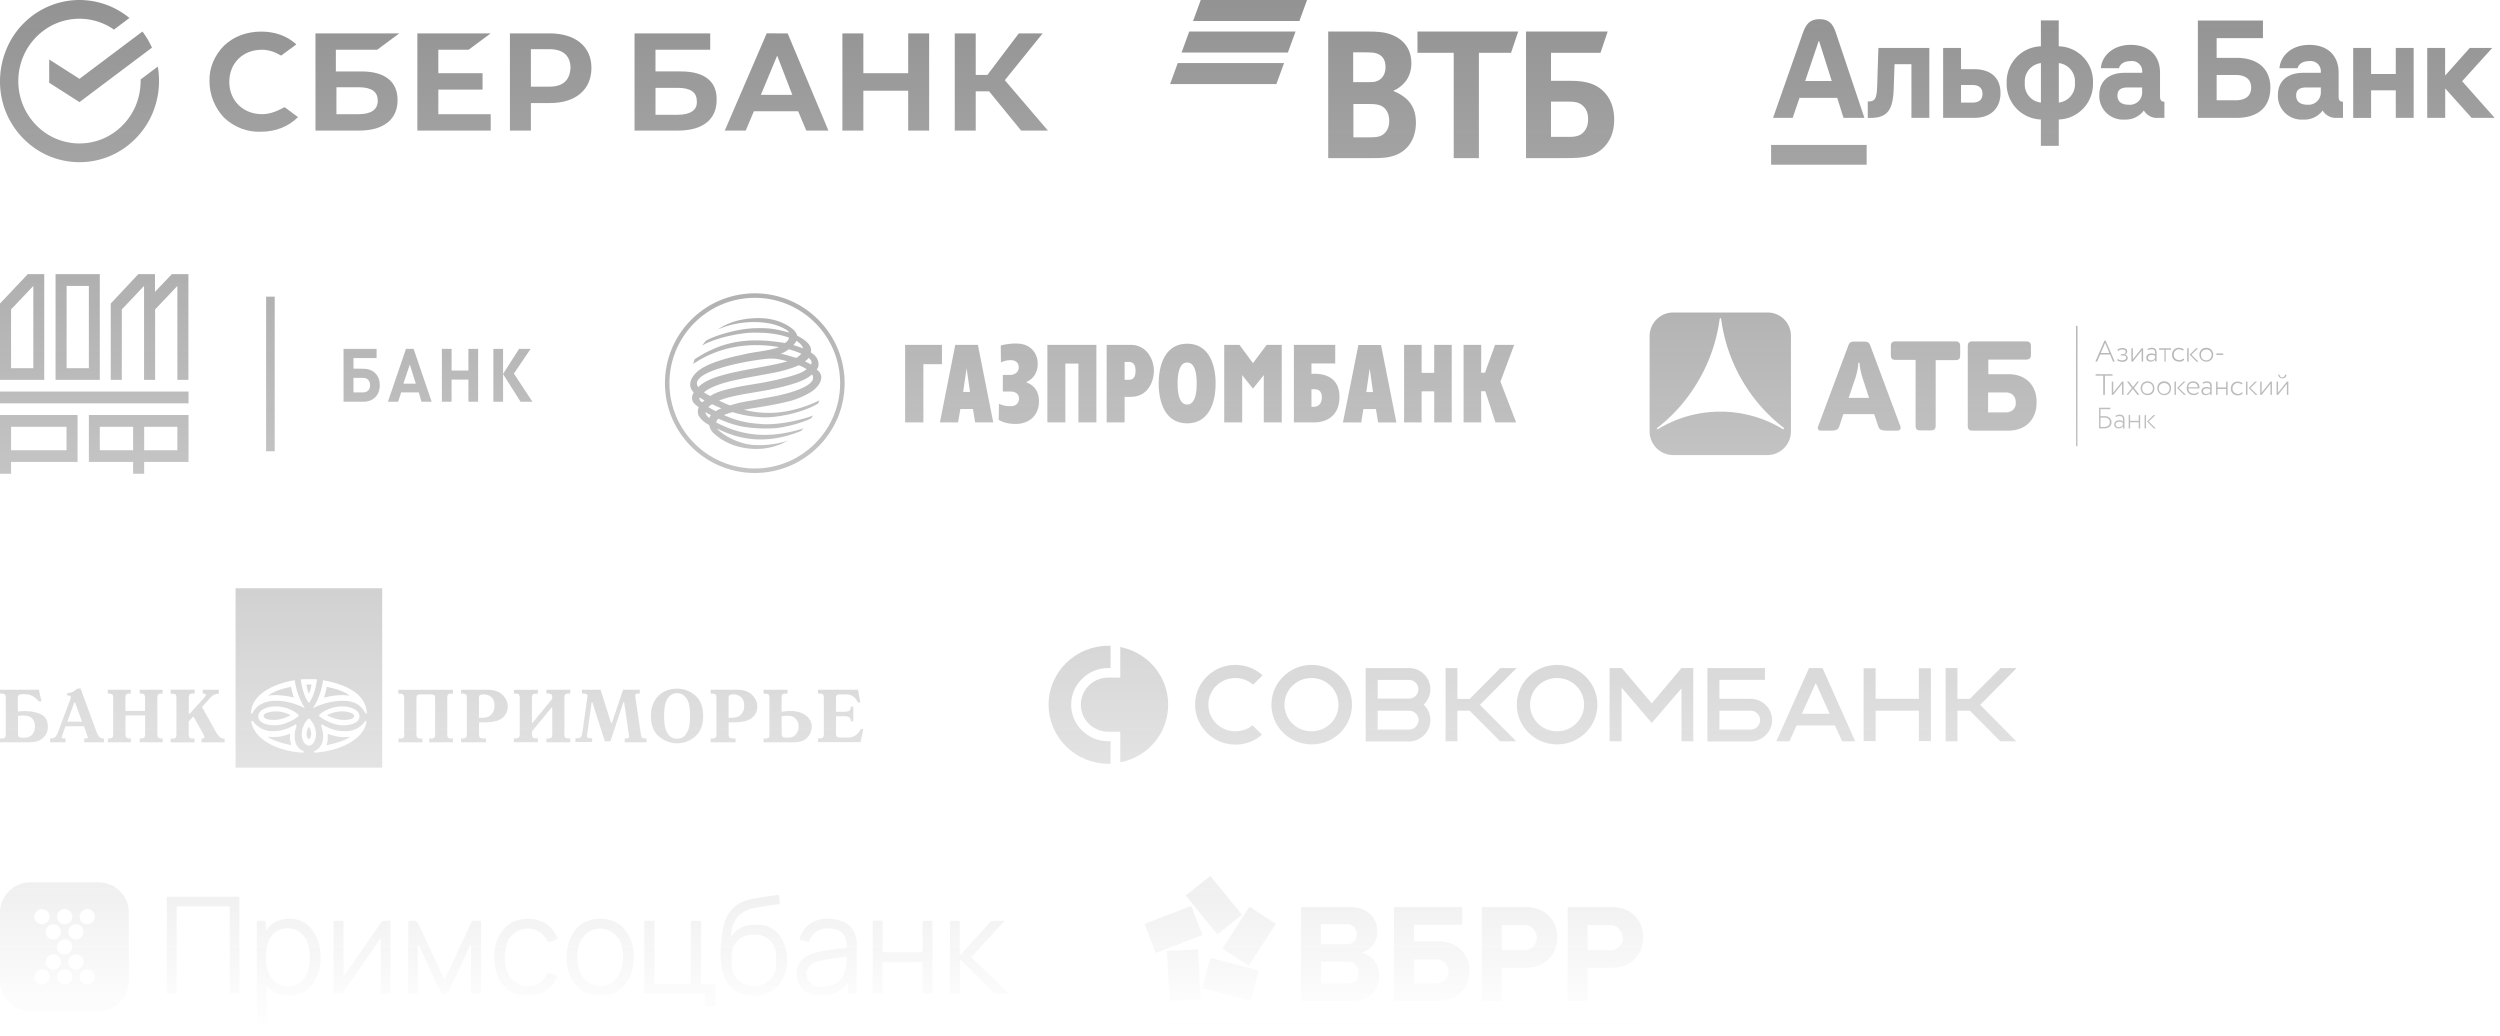<?xml version="1.0" encoding="UTF-8"?> <svg xmlns="http://www.w3.org/2000/svg" width="391" height="162" fill="none"><path fill="url(#a)" fill-opacity=".5" d="m187.796 0-1.2 3.288h16.626l1.2-3.288zm-1.8 4.93-1.2 3.288h16.627l1.2-3.287zM184.2 9.863l-1.2 3.286h16.626l1.199-3.287z"></path><path fill="url(#b)" fill-opacity=".5" d="M217.954 14.18v.069c.746.274 1.46.753 1.833 1.061 1.154.96 1.665 2.226 1.665 3.869 0 2.706-1.427 4.657-3.771 5.274-.713.205-1.46.274-2.852.274h-7.097V4.935h6.283c1.291 0 2.173.068 2.954.273 2.275.617 3.77 2.192 3.77 4.691 0 1.336-.475 2.467-1.256 3.22-.34.342-.815.753-1.528 1.06zm-6.283 2.09v5.204h2.717c.815 0 1.563-.068 2.106-.582s.781-1.165.781-2.02c0-.65-.171-1.267-.51-1.712-.577-.72-1.291-.89-2.513-.89zm-.035-3.425h2.208c.679 0 1.019 0 1.358-.103.918-.275 1.495-1.095 1.495-2.225 0-1.336-.612-1.918-1.495-2.191-.374-.104-.747-.137-1.494-.137h-2.072zm15.725 11.882V8.257h-5.671V4.936h15.758l-1.121 3.32H231.3v16.471zm11.309 0V4.936h12.77l-1.12 3.32h-7.743v4.384h3.159c2.547 0 3.871.617 4.789 1.404.714.617 1.935 1.985 1.935 4.692 0 2.67-1.256 4.142-2.309 4.896-1.223.855-2.513 1.096-5.129 1.096zm6.861-3.322c1.12 0 1.799-.274 2.274-.89.238-.308.577-.857.577-1.884s-.339-1.746-1.018-2.26c-.407-.307-.951-.478-1.868-.478h-2.921v5.512z"></path><path fill="url(#c)" fill-opacity=".5" d="m73.288 7.783 3.46-2.564H65.274v15.203h11.474v-2.565h-8.195v-3.846h6.92v-2.564h-6.92V7.783zm-14.297 0 3.46-2.564H49.34v15.203h6.83c3.824 0 6.01-1.74 6.01-4.763 0-2.93-2.004-4.487-5.647-4.487h-4.006V7.783zm-2.914 5.862c2.095 0 3.005.732 3.005 2.106s-1.001 2.106-3.005 2.106h-3.46v-4.212zm29.869-8.426h-6.193v15.203h3.279v-4.305h3.005c4.006 0 6.465-2.106 6.465-5.495 0-3.388-2.55-5.403-6.556-5.403m0 8.334h-2.914V7.692h2.914c2.094 0 3.278 1.007 3.278 2.93-.091 1.924-1.184 2.93-3.278 2.93m-42.162 3.572c-.911.458-1.822.732-2.823.732-2.914 0-5.1-2.106-5.1-5.037s2.095-5.037 5.1-5.037c1.093 0 2.094.367 3.005.916l2.367-1.74-.182-.183c-1.366-1.19-3.187-1.832-5.281-1.832-2.277 0-4.28.733-5.828 2.198-1.457 1.465-2.368 3.48-2.277 5.587 0 2.106.82 4.12 2.277 5.678 1.548 1.465 3.642 2.29 5.737 2.198 2.367 0 4.37-.824 5.828-2.29l-2.095-1.557zm98.256-5.678h-7.012V5.219h-3.278v15.203h3.278v-6.228h7.012v6.228h3.278V5.219h-3.278zm-22.128-6.228-6.557 15.203h3.279l1.275-3.023h6.92l1.275 3.023h3.461L123.19 5.219zm-.911 9.616 2.55-6.136 2.368 6.136zm38.155-2.29 5.92-7.326h-3.734l-4.917 6.502h-1.822v-6.5h-3.278v15.203h3.278v-6.136h2.095l5.008 6.136h4.189zm-50.63-1.373h-4.007V7.783h8.56V5.22H99.241v15.203h6.829c3.825 0 6.011-1.74 6.011-4.763.091-2.93-1.913-4.487-5.555-4.487m-.547 6.777h-3.46v-4.213h3.46c2.095 0 3.005.733 3.005 2.106.091 1.374-1.001 2.107-3.005 2.107"></path><path fill="url(#d)" fill-opacity=".5" fill-rule="evenodd" d="M12.43 0h-.002c-3.207-.004-6.34 1.292-8.631 3.545C.143 7.122-1.005 12.784.928 17.54c1.207 2.968 3.54 5.424 6.45 6.741a12.3 12.3 0 0 0 9.812.126c2.946-1.244 5.335-3.633 6.616-6.576a13.04 13.04 0 0 0 .871-7.42L22 12.422c0 1.456-.239 2.878-.823 4.218-.987 2.262-2.822 4.1-5.086 5.057a9.44 9.44 0 0 1-7.544-.097c-2.24-1.015-4.03-2.9-4.96-5.185a9.98 9.98 0 0 1 .095-7.688C4.667 6.467 6.5 4.63 8.766 3.67a9.43 9.43 0 0 1 9.057.96l2.42-1.817A12.33 12.33 0 0 0 12.43 0m9.846 4.93a12.8 12.8 0 0 1 1.491 2.522l-11.336 8.517-4.738-3.027V9.3l4.738 3.028z" clip-rule="evenodd"></path><path fill="url(#e)" fill-opacity=".5" d="M277 22.665h14.945v3.103H277zm108.077-9.963 4.712-5.205h-3.512l-3.861 4.326V7.497h-2.799v10.938h2.812v-4.607l4.129 4.607h3.608zm-91.486.72c-.076 2.06-.336 2.452-1.475 2.452v2.568h.425c2.86 0 3.539-1.476 3.642-4.765l.124-3.64h2.64v8.398h2.799V7.497h-7.963zm-12.147 1.882h5.899l.98 3.131h3.272l-4.41-13.155c-.425-1.27-.919-2.28-2.606-2.28-1.688 0-2.202 1.01-2.655 2.28l-4.622 13.155h3.072zm2.991-8.87h.075l1.975 6.234h-4.156zm65.368 2.615h-3.12V5.96h7.242V3.213h-10.178v15.222h6.056c3.354 0 5.281-1.675 5.281-4.737 0-2.905-1.954-4.649-5.281-4.649m-.144 6.633h-2.976v-3.955h2.976c1.55 0 2.421.687 2.421 1.977s-.871 1.978-2.421 1.978m-27.674-8.439v-4.05h-2.791v4.05a5.53 5.53 0 0 0-3.856 1.749 5.55 5.55 0 0 0-1.494 3.964c-.05 1.47.486 2.9 1.489 3.976a5.54 5.54 0 0 0 3.861 1.757v4.12h2.798v-4.12a5.53 5.53 0 0 0 5.002-3.596 5.6 5.6 0 0 0 .348-2.137 5.5 5.5 0 0 0-.341-2.14 5.49 5.49 0 0 0-5.016-3.573m-2.784 8.803a2.84 2.84 0 0 1-2.518-3.09 2.877 2.877 0 0 1 2.518-3.09zm2.798 0v-6.18a2.875 2.875 0 0 1 2.517 3.09 2.86 2.86 0 0 1-2.517 3.09m15.829-.968V11.39c0-2.691-1.707-4.373-4.574-4.373s-4.541 1.785-4.678 3.646h2.833c.096-.399.521-1.106 1.838-1.106a1.596 1.596 0 0 1 1.727 1.1c.075.237.094.488.056.733h-2.743c-2.483 0-3.958 1.312-3.958 3.482a3.7 3.7 0 0 0 3.937 3.83 3.55 3.55 0 0 0 3.031-1.42 2.37 2.37 0 0 0 2.25 1.153h.967v-2.527c-.473 0-.686-.226-.686-.83m-2.798-.687c.012.27-.034.54-.135.792a1.9 1.9 0 0 1-1.128 1.091 1.9 1.9 0 0 1-.795.108c-1.008 0-1.803-.364-1.803-1.456 0-1.091.884-1.25 1.632-1.25h2.229zm-26.316-3.57h-2.01V7.497h-2.798v10.938h4.856c3.038 0 4.115-1.977 4.115-3.845.014-2.41-1.495-3.77-4.163-3.77m-.206 5.225h-1.804v-2.747h1.804c.967 0 1.55.44 1.55 1.374 0 .933-.555 1.373-1.55 1.373m57.255-.968V11.39c0-2.691-1.708-4.373-4.575-4.373s-4.54 1.785-4.677 3.646h2.833c.096-.399.521-1.106 1.838-1.106a1.59 1.59 0 0 1 1.349.47 1.61 1.61 0 0 1 .434 1.363h-2.744c-2.482 0-3.957 1.312-3.957 3.482a3.7 3.7 0 0 0 3.937 3.83 3.55 3.55 0 0 0 3.066-1.42 2.36 2.36 0 0 0 2.208 1.153h.967v-2.527c-.487 0-.679-.226-.679-.83m-2.784-.687a1.926 1.926 0 0 1-2.058 1.991c-1.008 0-1.804-.364-1.804-1.456 0-1.091.885-1.25 1.633-1.25h2.229zm11.721-2.822h-3.862V7.497h-2.798v10.945h2.798V14.13h3.862v4.305h2.798V7.497H374.7z"></path><path fill="url(#f)" fill-opacity=".5" d="M10.419 70.425H1.73v-3.672h8.67v3.671zm1.75-5.517H0v9.188h1.73v-1.845h10.4v-7.344zM1.73 48.394l3.48-3.672v12.86H1.73zM0 59.41h6.92V42.878H4.344L0 47.472zm10.419-14.687h3.48v12.86h-3.48zM8.689 59.41h6.92V42.878H8.69zm19.05 0h1.73V42.878h-2.614v.02l-2.615 2.748v-2.768h-2.614l-4.306 4.594V59.41h1.73V48.395l3.48-3.672V59.41h1.73V48.395l3.479-3.672zM0 63.08h29.488v-1.845H0zm22.549 3.672h5.19v3.671h-5.19zm-1.73 3.671h-5.21v-3.671h5.21zm1.73 1.827h6.939v-7.344h-15.59v7.344h6.92v1.845h1.73zm32.736-13.149h1.52c.672 0 1.075.48 1.075 1.134 0 .692-.403 1.135-1.076 1.135h-1.519zm0-1.442v-1.653H58.9v-1.441h-5.17v8.265h3.133c1.557 0 2.537-1.076 2.537-2.576s-.961-2.575-2.537-2.575c.019-.02-1.577-.02-1.577-.02m9.746 2.346H63.09l1-3zm.885 2.825h1.595l-2.826-8.266h-1.191l-2.826 8.266h1.595l.48-1.46h2.75zm7.343 0h1.519v-8.266h-1.52v3.384h-2.633v-3.383h-1.518v8.265h1.518v-3.46h2.634zm7.112-4.402 2.615-3.864H81.18l-2.5 3.922v-3.922h-1.518v8.266h1.519v-4.325l2.73 4.325h1.864z"></path><path fill="url(#g)" fill-opacity=".5" d="M42.964 46.395h-1.346v24.183h1.346z"></path><path fill="url(#h)" fill-opacity=".5" fill-rule="evenodd" d="M118.058 45.878c-7.755 0-14.058 6.3-14.058 14.056 0 7.739 6.303 14.04 14.058 14.04 7.737 0 14.038-6.301 14.038-14.04 0-7.755-6.301-14.056-14.038-14.056m0 27.394c-7.365 0-13.356-5.987-13.356-13.338 0-7.367 5.989-13.353 13.356-13.353 7.351 0 13.336 5.989 13.336 13.353 0 7.35-5.987 13.338-13.336 13.338m41.269-15.821c0 .893-.829 1.186-1.284 1.186h-1.201v2.599h1.137c.959 0 1.396.455 1.396 1.137 0 .486-.356 1.154-1.266 1.154-.536 0-1.072-.03-1.868-.375l-.049 2.522c.26.141.507.254.755.342.572.204 1.15.279 1.909.29 2.047 0 3.638-1.267 3.638-3.56 0-1.853-1.105-2.646-1.932-2.91v-.112c.859-.359 1.738-1.283 1.738-2.81 0-1.576-1.023-3.185-3.332-3.185a9 9 0 0 0-2.451.308l.032 2.634a3.6 3.6 0 0 1 1.543-.342c.278 0 1.235.066 1.235 1.122m26.344 8.758c3.329 0 4.448-3.122 4.448-6.225s-1.119-6.223-4.448-6.223-4.449 3.121-4.449 6.223c0 3.103 1.119 6.224 4.449 6.225m0-2.943c-.993 0-1.494-1.152-1.494-3.282s.501-3.283 1.494-3.283c.992 0 1.492 1.154 1.492 3.283s-.5 3.282-1.492 3.282m8.186-9.326h-2.388v12.121h2.809v-7.393l1.688 2.112 1.688-2.112v7.393h2.812V53.94h-2.37l-2.13 2.86zm8.509 12.121h3.345c.731 0 3.769-.309 3.784-3.983 0-3.083-2.353-3.62-3.881-3.62h-.503v-1.609h3.719V53.94h-6.464zm2.745-2.437v-2.746h.406c.172 0 .483.005.747.17.258.163.472.48.472 1.097 0 1.27-.879 1.48-1.219 1.48zm14.488-9.684h2.744v4.371h1.966v-4.37h2.743v12.121h-2.743v-4.858h-1.966v4.858h-2.744zm9.304 0h2.762l-.016 4.355h.6l1.576-4.355h2.988l-2.145 5.754 2.454 6.368h-3.233l-1.59-4.875h-.65l.016 4.874h-2.762zm-16.012 12.138h-2.859l2.42-12.121h3.541l2.403 12.12h-2.857l-.342-2.095h-1.964zm1.851-4.762-.52-3.689-.536 3.69zm-38.85 4.745h-2.809V53.94h3.753c2.646 0 3.637 2.47 3.637 4.03 0 1.593-.862 4.096-3.637 4.096h-.944zm.667-9.456h-.667l.001 2.794h.666c.357 0 1.04-.097 1.04-1.397 0-1.007-.406-1.397-1.04-1.397m-12.75-2.665h7.666v12.12h-2.811v-9.196h-2.044v9.197h-2.811zm-16.807 12.121h2.84l.359-2.097h1.965l.34 2.097h2.841l-2.404-12.122h-3.539zm4.172-8.466.537 3.705h-1.073zm-3.85-3.655h-5.763v12.12h2.856v-9.1h2.907zm-25.28-2.838c-2.223-.992-6.366-1.09-9.76.421a7.7 7.7 0 0 1 1.397-.793c1.069-.498 2.792-.98 4.94-.98q.152 0 .304.003c1.837.032 4.014.667 5.345 1.983.133.162.233.325.303.474q.073.157.103.29c1.056.536 1.672 1.04 2.012 1.624.148.308.196.632.13 1.007.346.194.647.46.88.782q.114.192.193.396.073.189.098.369c.048.322.08.696-.261 1.135.357.18.649.681.684.894.178.794-.343 1.574-1.008 2.177-.78.681-2.502 1.494-3.899 1.852-2.758.698-5.213.992-7.16 1.35.877.21 2.061.488 3.995.488 4.14 0 7.795-1.952 7.795-1.952s-.081.245-.164.473c-2.63 1.592-6.803 2.257-8.591 2.175-1.802-.082-3.328-.357-4.823-.813q-.685.193-1.347.456c2.275 1.04 3.995 1.268 5.928 1.413 1.98.148 5.263-.325 8.021-1.33-.13.131-.194.325-.323.438-.941.498-2.58.996-4.016 1.291-.721.149-1.39.247-1.895.269-1.495.065-3.314 0-4.906-.294-1.364-.274-2.487-.7-3.655-1.217a.95.95 0 0 0-.357.585c4.566 2.388 8.818 2.436 13.677.926l-.44.423c-5.344 2.177-9.518 1.331-12.751-.229l-.137-.059a1.3 1.3 0 0 1-.201-.103c.309.52 2.775 2.324 5.536 2.551 1.902.163 4.224-.163 5.604-.714l-.812.422c-.666.325-2.436 1.074-4.906.91-3.296-.228-5.148-1.69-5.977-2.453-.39-.36-.567-.764-.681-1.268-.541-.282-.937-.573-1.261-.946a4 4 0 0 1-.346-.469c-.228-.34-.181-.746-.132-1.09l.101-.288c-.36-.263-.733-.54-.879-.814-.327-.585-.129-1.09.098-1.48-.196-.227-.376-.454-.453-.681-.099-.26-.114-.523-.085-.814.066-.486.326-.94.667-1.332.714-.829 1.853-1.478 3.783-2.112 1.902-.635 2.666-.733 4.095-1.06.636-.146 1.318-.256 2.012-.368 1.132-.182 2.294-.37 3.33-.732-4.661-.812-9.5-.066-13.447 2.645l.259-.763c3.541-2.306 7.455-3.67 14.081-2.517.358-.211.569-.423.668-.845-1.658-.6-3.46-.811-5.782-.78-2.08.066-5.833.843-7.844 2.033l.615-.765c1.396-.831 5.05-1.918 7.797-1.967 1.931-.048 2.922.065 5.229.683-.198-.361-.62-.557-1.241-.845zm3.54 3.38c-.063-.454-.583-.893-1.039-1.186-.065.228-.306.504-.47.683.504.131 1.024.323 1.509.504m-2.223.145a4.5 4.5 0 0 1-1.252.701c.491.086.916.201 1.325.323.35.104.687.212 1.046.31l.026.004c.169 0 .725-.514.821-.655a14 14 0 0 0-1.966-.683m3.475 2.39c.21-.407.08-.667-.357-1.041-.179.213-.374.39-.585.552.34.163.651.278.942.488m-7.307-.86c-2.144.26-4.517.712-6.546 1.314l-.108.033c-1.008.306-4.816 1.462-3.66 3.055.012 0 .734-.996 3.458-1.788 1.78-.523 3.605-.855 5.459-1.193 1.665-.303 3.353-.611 5.051-1.065-1.397-.372-2.18-.537-3.654-.357m2.322 1.965c-1.153.292-3.948.698-6.951 1.348-.943.21-3.526.811-4.793 1.884.164.136.302.223.44.3.161.088.324.163.533.286.52-.343 1.236-.667 2.293-.945 1.832-.486 3.216-.695 4.872-.97 1.64-.248 4.742-.898 6.446-1.515a5.4 5.4 0 0 0 1.093-.502q.202-.124.369-.263c-.114-.127-1.218-.663-1.251-.614-.68.324-1.655.648-3.051.991m-3.998 3.267c-1.242.206-2.439.404-3.703.715-.568.144-1.152.324-1.686.55a18 18 0 0 0 1.703.75c1.169-.342 1.724-.489 3.41-.765.65-.116 2.632-.472 4.06-.762 2.585-.555 6.369-1.757 5.362-3.317q-.076.064-.151.12a4 4 0 0 0-.19.157c-.764.581-1.982 1.055-3.654 1.495-1.94.525-3.582.797-5.151 1.057m-7.804 1.344a3 3 0 0 0 .14-.111 7 7 0 0 1-.526-.303l-.238-.153a.45.45 0 0 0 .022.388.94.94 0 0 0 .368.377c.07-.07.153-.135.234-.198m2.786 1.14c-.471-.21-.974-.42-1.461-.648a5 5 0 0 0-.601.437c.39.228.764.438 1.155.652q.431-.267.907-.44m-1.899 1.512c.047-.163.13-.292.244-.455-.278-.148-.553-.293-.829-.473-.018.31.179.586.585.928" clip-rule="evenodd"></path><path fill="url(#i)" fill-opacity=".5" fill-rule="evenodd" d="M59.776 92h-22.93v28.06h22.93zm-17.17 18.498c-.66.064-2.208.441-2.208 1.557.012 1.232 1.962 1.401 2.646 1.388 1.24-.039 2.557-.623 3.654-1.414v-.221c-1.097-1.025-2.815-1.427-4.093-1.31m5.68 3.205c-.13.207-.22.428-.284.674a2.2 2.2 0 0 0-.052.584c.026.143.052.286.116.415l.181.221.026.013h.052l.038-.013.181-.221c.065-.129.09-.259.116-.415.013-.207 0-.389-.038-.584a2.1 2.1 0 0 0-.284-.674zm6.455 1.583-.013-.039a9.3 9.3 0 0 1-1.807-.026 7.6 7.6 0 0 1-1.666-.467v.038q.02.429 0 .857c-.025.311-.09.623-.18.908 1.188-.246 2.595-.623 3.666-1.271m-12.846-.013.013-.039a9 9 0 0 0 1.795-.026 7.6 7.6 0 0 0 1.665-.467v.039c-.013.285-.013.57.013.856a4.2 4.2 0 0 0 .18.908c-1.187-.233-2.607-.61-3.666-1.271m8.78-6.216.025.052c1.2-.311 2.673-.506 3.912-.311l.013-.052c-.942-.714-2.375-1.09-3.525-1.324a9.5 9.5 0 0 1-.426 1.635m-4.713 0-.039.052c-1.2-.311-2.672-.506-3.899-.311l-.013-.052c.943-.714 2.376-1.09 3.525-1.324.078.571.232 1.116.426 1.635m2.337-.635h.039c.193-.39.322-.909.374-1.35-.13-.013-.258-.013-.387-.013-.13 0-.259 0-.388.013.04.454.168.973.362 1.35m5.732 2.076c.659.064 2.208.441 2.195 1.557-.013 1.232-1.962 1.401-2.647 1.388-1.24-.039-2.543-.623-3.653-1.414v-.221c1.097-1.025 2.814-1.427 4.105-1.31m-2.827 1.388a6.1 6.1 0 0 0 2.195.701c.335.039 1.988.052 1.988-.597 0-.571-1.33-.701-1.743-.727-.852-.026-1.653.182-2.44.558zm-.981 1.609.142-.208c1.058.636 2.143 1.038 3.343 1.064 1.51.065 2.66-.467 3.435-1.622l.193.156c-.658 3.529-5.81 4.749-8.172 4.827l-.052-.234c1.562-.584 1.691-2.4 1.11-3.983m-1.847-1.103c.594.571.969 1.362 1.046 2.258.026.83-.258 1.751-.994 1.959l-.116.013-.116-.013c-.736-.208-1.02-1.116-.994-1.959.077-.909.451-1.7 1.045-2.258zm1.201-6.137c-.168 1.31-.503 2.582-1.188 3.62h-.155c-.684-1.038-1.02-2.31-1.187-3.62a21 21 0 0 1 2.53 0m-3.176 7.24c-.568 1.57-.452 3.399 1.11 3.983l-.038.234c-2.337-.026-7.463-1.194-8.186-4.866l.207-.117c.942 1.194 2.104 1.713 3.421 1.622 1.2-.039 2.298-.441 3.344-1.064zm-3.202-3.893c-1.652 0-3.111.584-3.783 2.063l-.154-.103c.051-3.257 4.247-4.788 6.842-5.178a10.6 10.6 0 0 0 1.317 3.919l.22.363-.04.065-.31-.156c-1.329-.609-2.684-.973-4.092-.973m10.225 0a10.5 10.5 0 0 0-4.08.973l-.296.156-.065-.065.233-.363c.684-1.194 1.11-2.478 1.316-3.919 2.931.545 6.688 1.791 6.843 5.178l-.155.103c-.84-1.557-1.898-2.063-3.796-2.063m-8.004 2.284a6.2 6.2 0 0 1-2.195.701c-.349.039-1.975.052-1.988-.597 0-.571 1.343-.701 1.743-.727.852-.026 1.652.182 2.44.558zm-39.339-4.01.413 1.817h-.4a5 5 0 0 0-.775-.688 2.5 2.5 0 0 0-.671-.325 2.5 2.5 0 0 0-.44-.077 5 5 0 0 0-.451-.026H3.47a2 2 0 0 0-.3.031q-.174.033-.242.112l-.142.285v2.271l.568-.039c.193-.013.374-.013.542-.013 1.02 0 1.872.182 2.556.519.685.35 1.033.999 1.033 1.959 0 .688-.258 1.259-.761 1.713a2.4 2.4 0 0 1-.922.511q-.532.164-1.222.164H0v-.597h.439a.6.6 0 0 0 .323-.143c.103-.078.142-.234.142-.48v-5.774c0-.247-.052-.402-.155-.493s-.284-.13-.53-.13H0v-.597zm-3.267 4.114v2.763c0 .247.052.402.142.48.091.078.272.13.543.143h.258q.372-.01.65-.094A1.25 1.25 0 0 0 4.92 115a1.67 1.67 0 0 0 .465-.766c.025-.13.051-.273.064-.389.013-.13.013-.233.013-.35q0-.236-.06-.453a1.7 1.7 0 0 0-.34-.637c-.258-.325-.749-.494-1.46-.494-.115 0-.244 0-.373.013a3 3 0 0 1-.216.035q-.098.013-.198.031m9.787-4.295 2.427 6.578.09.234c.039.104.09.22.142.337l.13.221.154.194.078.078.077.052.194.091.245.013h.116v.597h-3.098v-.597h.439l.077-.026.052-.091v-.091l-.013-.064-.064-.169-.517-1.466h-2.892l-.452 1.284-.025.065-.04.091-.012.026v.026l-.04.116-.012.104-.013.026v.039l.013.026.065.065.116.026.064.013h.349v.597H7.837v-.597q.174-.008.31-.026a1 1 0 0 0 .335-.091 1 1 0 0 0 .297-.272l.026-.052.039-.065.116-.221.052-.142h.013l.012-.013.013-.053.026-.064 1.846-4.918.052-.13.039-.129.038-.117.013-.13v-.078l-.09-.143a.2.2 0 0 0-.077-.041 1 1 0 0 0-.259-.024h-.129v-.389c.207-.013.387-.026.53-.065a2 2 0 0 0 .413-.155l.31-.208c.103-.078.219-.169.36-.285h.479zm-.994 2.193-1.085 2.984h2.311l-1.085-2.984zm6.094 4.982v-5.813c0-.234-.052-.39-.168-.467-.104-.078-.285-.117-.517-.117h-.155v-.597h3.59v.597h-.155c-.259 0-.427.039-.53.13s-.155.246-.155.493v2.089h3.073v-2.271l-.13-.298c-.077-.091-.257-.143-.541-.143h-.168v-.597h3.589v.597h-.104c-.348 0-.554.065-.62.169a.9.9 0 0 0-.102.454v5.774c0 .182.038.324.103.441q.045.08.167.126.15.055.414.056h.155v.597h-3.59v-.597h.168c.285 0 .465-.052.543-.143l.129-.311v-3.141h-3.073v2.972c0 .246.052.415.155.493q.045.035.106.06c.102.044.24.07.423.07h.155v.597h-3.589v-.597h.155c.245 0 .426-.039.53-.13.103-.091.142-.247.142-.493m12.742-7.007v.597h-.245c-.284 0-.452.039-.542.143l-.13.298v2.725h.13l2.207-2.413c.142-.156.233-.286.271-.35l.065-.196-.116-.168-.245-.026h-.13v-.597h2.518v.597c-.31.026-.568.091-.775.221-.22.116-.413.285-.62.493l-.025.039-.026.025-1.188 1.324 1.756 3.153c.052.091.116.208.18.338q.098.175.233.389c.116.207.245.389.4.571.142.182.297.311.44.402l.141.065.142.026h.246v.597h-3.615v-.597h.206l.052-.013.13-.065.064-.169-.04-.13-.064-.155-.012-.052-.014-.039-.064-.13-.052-.091-1.471-2.634-.736.805v2.193a.6.6 0 0 0 .142.324c.077.104.258.156.529.156h.245v.597h-3.744v-.597h.232c.323 0 .53-.052.581-.182a.7.7 0 0 0 .072-.214q.02-.108.019-.227v-5.774a1.1 1.1 0 0 0-.09-.442q-.064-.115-.294-.158a1.6 1.6 0 0 0-.288-.023h-.232v-.636zm32.767 7.007v-5.722h-.013v-.156l-.013-.065v-.078l-.155-.246a.4.4 0 0 0-.148-.076 1.2 1.2 0 0 0-.356-.041h-.232v-.597h8.547v.597h-.22c-.232 0-.413.039-.516.13s-.155.247-.155.493v5.774c0 .247.051.415.155.493.103.078.284.13.516.13h.233v.597H67.12v-.597h.246q.195 0 .325-.032a.5.5 0 0 0 .204-.098c.103-.078.155-.246.155-.493v-5.657q0-.181-.034-.303a.36.36 0 0 0-.121-.203c-.103-.078-.284-.117-.53-.117h-1.549c-.245 0-.425.039-.529.117q-.155.117-.155.506v5.657c0 .247.052.415.155.493s.271.13.53.13h.245v.597h-3.745v-.597h.259c.284 0 .465-.052.542-.143l.13-.298v-.195zm11.71-1.894v1.894q0 .2.044.329a.33.33 0 0 0 .11.164c.104.078.271.13.53.13h.4v.597h-3.899v-.597h.232c.233 0 .413-.039.517-.13.103-.078.155-.246.155-.493v-5.774c0-.247-.052-.415-.155-.493a.5.5 0 0 0-.132-.07 1.1 1.1 0 0 0-.385-.06h-.232v-.597H75.9l.091-.012.09.012c1.162 0 1.989.273 2.531.818.53.545.8 1.142.8 1.79v.04c0 .687-.27 1.271-.826 1.738-.542.48-1.536.714-2.957.714zm.439-.714c.632 0 1.084-.129 1.368-.402s.464-.571.542-.882l.052-.299.013-.285q0-.779-.31-1.168a1.6 1.6 0 0 0-.697-.506 3 3 0 0 0-.362-.091l-.322-.026c-.258 0-.453.039-.568.117-.117.078-.169.246-.169.506v3.036zm7.836-3.166v3.919h.13l3.046-3.724v-.195q0-.123-.017-.218-.034-.196-.138-.275c-.103-.078-.271-.13-.53-.13h-.231v-.597h3.73v.597h-.232c-.245 0-.426.039-.529.13s-.155.246-.155.493v5.774c0 .247.051.415.155.493.103.078.271.13.53.13h.232v.597h-3.731v-.597h.232c.258 0 .426-.039.53-.13.102-.078.154-.246.154-.493v-4.178h-.142l-3.034 3.711v.636l.13.298c.077.091.258.143.541.143h.259v.597h-3.757v-.597h.245c.284 0 .452-.052.542-.143l.13-.298v-6.112l-.13-.298c-.077-.091-.258-.143-.542-.143h-.233v-.597h3.732v.597h-.259c-.27 0-.451.052-.542.143l-.129.298v.169zm10.729-1.22 1.652 5.216h.117l1.755-5.216h2.609v.597h-.298c-.18 0-.284.039-.335.104l-.078.233v.079l.013.077.853 5.787q.077.487.232.623a.45.45 0 0 0 .186.085q.185.043.498.032v.597h-3.422v-.597h.207l.207-.013.129-.026.103-.078.038-.168v-.066l-.012-.064-.762-5.23h-.13l-2.013 6.086h-.878l-1.949-6.086h-.117l-.671 4.776v.026l-.013.026v.077l-.013.065-.025.143-.014.091v.026c0 .156.04.259.13.298q.135.078.349.078h.335v.597h-2.62v-.597h.296q.484 0 .62-.273a1.8 1.8 0 0 0 .18-.597l.71-5.073.013-.038v-.027l.013-.103.026-.143.013-.091.013-.091.013-.142v-.156l-.013-.039-.18-.143c-.091-.039-.259-.065-.478-.065h-.194v-.597zm11.968 8.383c-1.059-.013-2.001-.377-2.841-1.078-.826-.713-1.252-1.777-1.252-3.191 0-1.298.388-2.336 1.136-3.114q1.143-1.168 2.944-1.168c1.071 0 2.027.363 2.853 1.064.826.714 1.24 1.777 1.24 3.205a5.6 5.6 0 0 1-.184 1.479q-.294 1.055-1.056 1.712c-.826.714-1.769 1.078-2.84 1.091m0-.727c.116 0 .245-.013.4-.039s.31-.078.465-.169c.297-.156.568-.493.8-.986.246-.493.362-1.284.362-2.374 0-1.298-.168-2.193-.517-2.673-.348-.493-.735-.779-1.162-.843l-.18-.027-.168-.013q-.478.001-.859.233-.33.201-.6.572c-.374.532-.568 1.453-.568 2.751q0 .565.042 1.021.08.847.307 1.327c.232.493.503.818.787.986.168.091.323.156.478.182a1.8 1.8 0 0 0 .413.052m8.069-2.556v1.894c0 .247.052.415.155.493s.271.13.529.13h.4v.597h-3.899v-.597h.233c.232 0 .413-.039.516-.13.103-.078.155-.246.155-.493v-5.774c0-.247-.052-.415-.155-.493s-.284-.13-.516-.13h-.233v-.597h3.796l.09-.012.091.012q1.723 0 2.518.818a3.1 3.1 0 0 1 .548.751q.25.496.251 1.039v.04q0 .463-.164.862a2.3 2.3 0 0 1-.661.876q-.493.434-1.474.603a9 9 0 0 1-1.483.111zm.439-.714c.632 0 1.084-.129 1.381-.402.284-.273.465-.571.543-.882l.051-.299.013-.285q0-.779-.31-1.168a1.6 1.6 0 0 0-.696-.506c-.099-.033-.206-.056-.307-.079l-.055-.012-.071-.008-.009-.001q-.138-.015-.243-.017c-.259 0-.452.039-.568.117s-.181.246-.181.506v3.036zm5.022-4.386h3.745v.597h-.259c-.284 0-.452.052-.542.143l-.129.298v2.414l.261-.039q.213-.028.426-.051l.01-.001c.219-.026.439-.039.645-.039 1.072 0 1.898.247 2.492.726.594.481.891 1.065.891 1.726l-.013.208-.026.208a2.2 2.2 0 0 1-.323.845 3 3 0 0 1-.439.543c-.425.415-1.084.636-1.975.636l-4.764.013v-.597h.194c.361 0 .581-.065.632-.169a.7.7 0 0 0 .072-.207q.02-.105.019-.234v-5.722q0-.154-.021-.268a.5.5 0 0 0-.108-.251c-.091-.104-.259-.156-.53-.156h-.258zm2.827 4.165v2.829l.014.104.155.273q.045.045.128.074.126.042.336.042h.323c.49 0 .865-.116 1.11-.35s.414-.493.504-.792l.064-.285.013-.273q-.002-.11-.018-.259l-.008-.078a1.7 1.7 0 0 0-.103-.415c-.09-.247-.271-.454-.503-.662-.233-.208-.607-.298-1.097-.298h-.207l-.22.013-.167.026-.168.013-.091.013zm11.943-4.165.361 1.985h-.387l-.103-.22-.142-.234c-.142-.207-.349-.389-.607-.558-.258-.168-.594-.246-1.02-.246h-.865c-.245 0-.426.039-.529.117q-.155.117-.155.506v2.102h.813c.671 0 1.072-.039 1.214-.13a.58.58 0 0 0 .27-.363v-.065l.014-.052v-.052l.012-.065v-.077h.388v2.296h-.388v-.078l-.012-.065v-.052l-.014-.038-.012-.079-.013-.077c-.039-.104-.129-.195-.258-.285-.129-.079-.375-.13-.736-.13h-1.278v2.711c0 .221.052.377.142.481.09.09.284.142.542.142h1.019q.234 0 .582-.039c.219-.026.465-.117.71-.272.155-.091.31-.208.452-.376q.137-.149.26-.338.086-.133.166-.285h.4l-.426 2.024h-6.662v-.597h.246c.27 0 .451-.052.542-.143l.129-.298v-5.982a.7.7 0 0 0-.103-.389.3.3 0 0 0-.147-.118 1.1 1.1 0 0 0-.421-.064h-.246v-.597z" clip-rule="evenodd"></path><path fill="url(#j)" fill-opacity=".5" fill-rule="evenodd" d="M114.5 146.306q1.038-1.392 2.739-1.62 4.575-.615 5.705 3.914.36 1.432-.05 3.223c-.765 3.348-4.164 4.766-7.182 3.514-3.536-1.466-3.189-6.655-2.706-9.721.418-2.67 1.752-4.431 4.47-4.982a50 50 0 0 1 4.182-.654q.183-.021.202.163l.097.962a.31.31 0 0 1-.264.334q-1.645.213-3.429.512-3.663.608-3.915 4.298-.021.287.151.057m6.88 3.024c-.007-1.731-1.466-3.171-3.199-3.162l-.575.003c-1.734.009-3.176 1.464-3.167 3.196l.009 1.639c.009 1.732 1.466 3.172 3.2 3.163l.575-.003c1.734-.009 3.175-1.464 3.166-3.196zm-85.565-7.571H27.74a.12.12 0 0 0-.119.118l.012 13.439a.12.12 0 0 1-.119.118H26.21a.12.12 0 0 1-.118-.118v-14.954a.12.12 0 0 1 .118-.119l11.112-.008a.12.12 0 0 1 .118.118l.006 14.963a.12.12 0 0 1-.115.118h-1.275a.12.12 0 0 1-.121-.118v-13.439a.12.12 0 0 0-.119-.118m5.934 18.539q-.027-2.863-.018-5.932 0-.293.18-.062c.133.171.26.341.434.473 2.415 1.871 5.723 1.001 7.086-1.743 1.823-3.665.175-10.358-5.293-9.215a3.88 3.88 0 0 0-2.371 1.489q-.217.29-.214-.071l.006-.882q.003-.373-.37-.367l-.694.006q-.332.003-.332.331v16.011c0 .061.056.116.119.116l1.34-.024q.13 0 .127-.13m.107-12.607c.877-3.378 5.326-3.336 6.31-.03.773 2.608.15 6.95-3.572 6.542-3.085-.34-3.346-4.174-2.738-6.512m45.329-.912q.032.095-.062.127l-1.29.45q-.1.033-.145-.059c-1.476-3.043-5.687-2.655-6.517.642-.644 2.564 0 6.37 3.503 6.258q2.14-.067 2.946-2.01a.104.104 0 0 1 .121-.056l1.435.441q.042.012.027.053-.996 2.495-3.37 2.984c-2.878.592-5.323-.699-6.183-3.487-.975-3.147-.032-7.53 3.699-8.288 2.457-.497 4.959.465 5.836 2.945m11.584 5.343c.616-1.988.466-4.47-.668-6.219-.898-1.486-2.506-2.21-4.227-2.196-1.722-.014-3.33.71-4.227 2.196-1.136 1.749-1.285 4.231-.669 6.219.679 2.201 2.56 3.649 4.896 3.628 2.336.021 4.216-1.428 4.895-3.628m-8.27-4.183c-.64 2.548.146 6.245 3.375 6.26 3.228-.015 4.014-3.712 3.374-6.26-.381-1.515-1.782-2.699-3.374-2.714-1.593.015-2.994 1.199-3.375 2.714m42.107 5.912q0-.231-.136-.045-1.387 1.915-4.048 1.942c-1.829.018-3.513-.924-3.768-2.821-.302-2.264 1.032-3.561 3.166-4.011a32.5 32.5 0 0 1 4.297-.616q.33-.026.32-.355-.055-2.092-1.68-2.575c-1.684-.497-3.577.027-4.191 1.847q-.059.172-.234.121l-1.129-.328q-.202-.056-.142-.258c.871-2.933 4.01-3.605 6.591-2.676 1.642.593 2.354 2.037 2.345 3.709a894 894 0 0 0-.006 7.475.17.17 0 0 1-.172.168l-1.035-.018q-.165-.002-.165-.165zm-2.294.145c1.722-.758 2.131-2.425 2.131-4.165q0-.198-.195-.181-1.995.196-3.969.616c-1.47.311-2.611 1.338-1.933 2.904.626 1.447 2.781 1.35 3.966.826m-76.438-1.471q-.03.045-.068.009a.28.28 0 0 1-.086-.207q.006-4.174.003-8.096 0-.225-.225-.225l-1.12.003q-.214.003-.214.216l.012 10.928q0 .27.27.267l.88-.006a.4.4 0 0 0 .34-.181l5.659-8.217q.237-.34.237.074l.006 8.155q0 .16.157.163l1.17.015q.172.003.172-.169l-.005-11.073q0-.19-.19-.187l-.845.015a.46.46 0 0 0-.385.207zm19.796-4.556q0-.405-.172-.038l-3.338 7.157a.73.73 0 0 1-.651.413.73.73 0 0 1-.65-.416l-3.24-7.009q-.278-.607-.278.062l.018 7.077q0 .204-.201.204l-1.12-.011a.224.224 0 0 1-.223-.225l.027-10.902c0-.231.21-.268.392-.281.409-.03.932-.067 1.134.364q2.174 4.638 4.052 8.699c.032.076.14.071.174 0l4.15-8.868a.32.32 0 0 1 .305-.195l.99-.012q.207-.003.208.207l-.012 10.976q0 .252-.252.248l-1.094-.008q-.228 0-.228-.228zm38.189 9.238v-3.06a.176.176 0 0 0-.178-.175l-1.87.015a.177.177 0 0 1-.178-.175l.024-9.635a.176.176 0 0 0-.177-.174l-1.267.011a.18.18 0 0 0-.171.175l-.003 9.534a.18.18 0 0 1-.175.175l-5.338-.003a.18.18 0 0 1-.175-.175l.006-9.543a.18.18 0 0 0-.175-.174l-1.238.008a.18.18 0 0 0-.176.175l-.006 11.053a.18.18 0 0 0 .175.174l9.15-.005c.099 0 .175.083.175.18l-.042 1.59a.177.177 0 0 0 .172.18l1.289.024a.176.176 0 0 0 .178-.175m32.253-6.728-5.913.015a.17.17 0 0 0-.169.169l.004 4.603a.17.17 0 0 1-.173.168l-1.203-.011a.174.174 0 0 1-.166-.169l.009-11.112a.174.174 0 0 1 .16-.166h1.189a.17.17 0 0 1 .177.169l.003 4.623a.17.17 0 0 0 .169.169h5.91a.17.17 0 0 0 .169-.169l.006-4.591a.173.173 0 0 1 .169-.165l1.21.008a.175.175 0 0 1 .165.169v11.056c0 .09-.079.169-.169.169l-1.212.006a.175.175 0 0 1-.169-.169l.003-4.603a.173.173 0 0 0-.169-.169m4.544 4.931 1.372-.002a.123.123 0 0 0 .119-.119l-.021-5.014c-.004-.108.13-.163.205-.086l5.142 5.183a.12.12 0 0 0 .083.036l1.977.014c.106.002.158-.131.083-.204l-5.629-5.42a.124.124 0 0 1-.006-.166l4.977-5.428c.067-.076.013-.2-.089-.199l-1.785.021a.12.12 0 0 0-.085.039l-4.701 5.177c-.07.079-.211.028-.207-.08v-5.041a.12.12 0 0 0-.119-.119h-1.266a.12.12 0 0 0-.118.119l-.051 11.171c0 .063.056.118.119.118" clip-rule="evenodd"></path><path fill="url(#k)" fill-opacity=".5" fill-rule="evenodd" d="M4.742 138A4.74 4.74 0 0 0 0 142.736v10.656a4.74 4.74 0 0 0 4.742 4.736h10.67a4.74 4.74 0 0 0 4.742-4.736v-10.656A4.74 4.74 0 0 0 15.412 138zm6.55 10.105c0-.66-.525-1.183-1.188-1.183-.637 0-1.162.523-1.19 1.183 0 .66.526 1.182 1.19 1.182s1.189-.522 1.189-1.182m-.608-2.365c0-.66.526-1.183 1.19-1.183s1.189.523 1.189 1.183-.526 1.182-1.19 1.182-1.189-.522-1.189-1.182m-3.54 0c0-.66.526-1.183 1.19-1.183s1.189.523 1.189 1.183-.526 1.182-1.19 1.182-1.189-.522-1.189-1.182m7.689-2.365c0-.66-.526-1.183-1.19-1.183-.636 0-1.161.523-1.189 1.183 0 .66.526 1.182 1.19 1.182s1.189-.522 1.189-1.182m-3.54 0c0-.66-.526-1.183-1.19-1.183-.636 0-1.161.523-1.189 1.183 0 .66.526 1.182 1.19 1.182s1.189-.522 1.189-1.182m-4.73 1.182c.664 0 1.19-.522 1.19-1.182s-.526-1.183-1.19-1.183-1.189.523-1.189 1.183.526 1.182 1.19 1.182m4.121 5.885c0-.66.526-1.182 1.19-1.182s1.189.55 1.189 1.182c0 .66-.526 1.183-1.19 1.183s-1.189-.523-1.189-1.183m-3.54 0c0-.66.526-1.182 1.19-1.182s1.189.55 1.189 1.182c0 .66-.526 1.183-1.19 1.183s-1.189-.523-1.189-1.183m7.689 2.365c0-.66-.526-1.182-1.19-1.182-.636 0-1.161.522-1.189 1.182 0 .633.526 1.183 1.19 1.183s1.189-.55 1.189-1.183m-3.54 0c0-.66-.526-1.182-1.19-1.182-.636 0-1.161.522-1.189 1.182 0 .633.526 1.183 1.19 1.183s1.189-.55 1.189-1.183m-3.54 0c0-.66-.526-1.182-1.19-1.182-.636 0-1.161.522-1.189 1.182 0 .633.526 1.183 1.19 1.183s1.189-.55 1.189-1.183" clip-rule="evenodd"></path><path fill="url(#l)" fill-opacity=".5" d="M173.331 115.934c-3.198 0-5.804-2.57-5.804-5.725 0-3.156 2.605-5.727 5.803-5.727h.363V101h-.362c-5.143 0-9.331 4.133-9.331 9.208 0 5.108 4.188 9.241 9.331 9.241h.363v-3.513h-.363z"></path><path fill="url(#m)" fill-opacity=".5" fill-rule="evenodd" d="M175.21 105.98v-4.783c4.287.845 7.485 4.554 7.485 9.012 0 4.491-3.199 8.199-7.485 9.013v-4.783h-1.879c-2.374 0-4.286-1.888-4.286-4.229s1.912-4.23 4.287-4.23zm18.004 8.393a4.22 4.22 0 0 0 2.67-.944l1.483 1.466c-1.087.975-2.538 1.561-4.153 1.561-3.496 0-6.298-2.831-6.298-6.247s2.802-6.215 6.298-6.215a6.33 6.33 0 0 1 4.253 1.627l-1.484 1.463a4.16 4.16 0 0 0-2.769-1.039c-2.343 0-4.221 1.854-4.221 4.164s1.879 4.164 4.221 4.164m65.12-4.36 4.649-5.531h1.846v11.453h-1.846v-8.264l-4.649 5.4-4.715-5.531v8.396h-1.879v-11.454h1.879v.066l.033-.066zm-53.185 6.41c3.462 0 6.298-2.766 6.298-6.214 0-3.417-2.836-6.215-6.298-6.215s-6.297 2.798-6.297 6.215 2.803 6.214 6.297 6.214m-.032-10.378c2.341 0 4.22 1.854 4.22 4.164s-1.879 4.164-4.22 4.164c-2.342 0-4.221-1.854-4.221-4.164s1.879-4.164 4.221-4.164m38.412 10.378c3.462 0 6.298-2.766 6.298-6.214 0-3.417-2.803-6.215-6.298-6.215-3.461 0-6.297 2.798-6.297 6.215s2.802 6.214 6.297 6.214m0-10.378c2.342 0 4.221 1.854 4.221 4.164s-1.913 4.164-4.221 4.164c-2.341 0-4.22-1.854-4.22-4.164s1.879-4.164 4.22-4.164m-8.87-1.563h2.54l-5.737 5.759 5.671 5.695h-2.506l-4.782-4.784h-1.911v4.784h-1.847v-11.454h1.847v4.816h1.945zm78.245 0h2.504l-5.704 5.759 5.638 5.695h-2.506l-4.747-4.784h-1.946v4.784h-1.846v-11.454h1.846v4.816h1.946zm-22.752 11.453h-2.045l-1.12-2.472h-6.001l-1.121 2.473h-2.044l5.11-11.454h2.11zm-6.165-9.11-2.176 4.816h4.352zm-61.329 3.384a3.27 3.27 0 0 1 1.055 2.407c0 1.822-1.484 3.32-3.331 3.353h-6.791v-11.487h6.791a3.33 3.33 0 0 1 3.331 3.319c0 .943-.429 1.79-1.055 2.408m-2.308-3.871h-4.88v2.926h4.88c.824 0 1.483-.65 1.483-1.463 0-.815-.659-1.463-1.483-1.463m-4.88 7.775h4.88c.825 0 1.483-.684 1.516-1.495 0-.387-.162-.749-.425-1.017a1.48 1.48 0 0 0-1.059-.448h-4.912zm84.64-4.815v-4.783h1.88v11.387h-1.88v-4.752h-6.759v4.752h-1.879v-11.387h1.879v4.783zm-26.313 0c1.847 0 3.364 1.496 3.364 3.318s-1.516 3.32-3.364 3.351h-6.759v-11.485h9.002v1.854h-7.122v2.962zm-4.879 4.815h4.88c.825 0 1.484-.684 1.484-1.495 0-.782-.659-1.465-1.484-1.465h-4.88z" clip-rule="evenodd"></path><path fill="url(#n)" fill-opacity=".5" d="M292.512 54.047c-.191-.502-.421-.618-.996-.618h-1.493c-.537 0-.767.116-.958.656l-4.673 12.497c-.192.54-.077.771.536.771h1.341c.957 0 1.225-.154 1.417-.732l.613-1.852h4.826l.613 1.852c.192.578.46.732 1.456.732h1.455c.575 0 .728-.27.536-.771zm-3.37 8.138 1.034-3.047c.459-1.389.459-2.392.459-2.392h.192s.038 1.003.498 2.43l.996 3.047h-3.179zm16.662-8.794h-9.27c-.613 0-.804.193-.804.81v1.311c0 .579.191.772.804.772h3.065v10.22c0 .618.191.81.766.81h1.57c.613 0 .805-.192.805-.81V56.323h3.026c.613 0 .804-.193.804-.771V54.24c0-.617-.191-.848-.766-.848m8.312 5.13h-3.141v-2.276h5.861c.574 0 .804-.231.804-.81v-1.234c0-.617-.23-.81-.804-.81h-8.274c-.575 0-.804.193-.804.81v12.38c0 .58.229.772.765.772h5.555c2.681 0 4.443-1.697 4.443-4.397.038-2.738-1.723-4.435-4.405-4.435m-.46 5.978h-2.719v-3.124h2.719c1.034 0 1.609.617 1.609 1.581.038.926-.575 1.543-1.609 1.543m11.032 5.284h.23V50.961h-.23zm7.201-13.422c-.191 0-.498-.077-.651-.232l-.115.193c.154.154.536.27.805.27.497 0 .842-.231.842-.617a.5.5 0 0 0-.46-.501c.269-.116.384-.309.384-.502 0-.347-.269-.54-.766-.54-.307 0-.613.116-.766.27l.115.193c.152-.116.344-.231.651-.231.306 0 .536.115.536.347s-.192.386-.421.386h-.345v.192h.345c.306 0 .497.116.497.348-.038.27-.268.424-.651.424m10.419-1.89h-.23v2.083h.23zm5.401.81h-1.073v.231h1.073zm-3.868 1.273-1.112-1.08 1.035-1.003h-.307l-.996 1.003 1.073 1.08zm-8.888-1.736v1.736h.231V54.47h-.231l-1.378 1.736V54.47h-.23v2.083h.23zm-6.473.617h1.532l.46 1.119h.268l-1.417-3.279h-.192l-1.417 3.279h.268zm.766-1.813.651 1.582h-1.34zm9.232 2.932h.23v-1.852h.842v-.231h-1.877v.231h.843v1.852zm6.588-2.16c-.651 0-1.072.462-1.072 1.08 0 .617.459 1.08 1.072 1.08.651 0 1.073-.463 1.073-1.08s-.422-1.08-1.073-1.08m0 1.967c-.498 0-.843-.347-.843-.849 0-.501.345-.848.843-.848s.842.347.842.848c-.038.502-.382.849-.842.849m-8.542-1.967c-.229 0-.459.077-.651.193l.076.192a1 1 0 0 1 .575-.154c.537 0 .537.309.537.81-.154-.116-.384-.154-.575-.154-.46 0-.805.231-.805.656 0 .385.268.617.652.617.382 0 .574-.155.728-.348v.309h.229v-1.311c0-.502-.191-.81-.766-.81m.537 1.62c-.115.154-.269.347-.652.347-.268 0-.46-.154-.46-.424 0-.31.269-.425.575-.425.23 0 .383.039.537.154zm4.557.231-.114-.193a.92.92 0 0 1-.652.27c-.497 0-.881-.347-.881-.848 0-.502.384-.849.805-.849.23 0 .46.077.651.231l.115-.192c-.191-.193-.498-.27-.805-.27-.574 0-1.033.462-1.033 1.08 0 .655.459 1.08 1.11 1.08a.9.9 0 0 0 .804-.309m3.524 3.394c-.229 0-.459.077-.651.193l.077.193a1 1 0 0 1 .574-.154c.537 0 .537.308.537.81-.153-.116-.383-.155-.575-.155-.459 0-.804.232-.804.656 0 .386.268.617.651.617s.575-.154.728-.347v.309h.229V60.45c.039-.501-.153-.81-.766-.81m.537 1.62c-.115.154-.268.347-.652.347-.267 0-.459-.154-.459-.424 0-.309.268-.424.574-.424.231 0 .384.038.537.154zm-3.869-1.581h-.306l-.996 1.003 1.072 1.08h.307l-1.111-1.08zm6.359.925h-1.341v-.925h-.23v2.083h.23v-.926h1.341v.964h.229v-2.121h-.229zm-5.133-.964c-.69 0-1.034.463-1.034 1.08 0 .656.459 1.08 1.111 1.08.267 0 .574-.115.766-.308l-.077-.193a.95.95 0 0 1-.689.27c-.499 0-.843-.309-.843-.81h1.724v-.193c0-.54-.422-.926-.958-.926m-.804.926c.038-.424.306-.694.766-.694.421 0 .727.27.727.694zm11.491.849v-1.736h-.23v2.083h.23l1.379-1.736v1.736h.229v-2.083h-.229zm3.945-1.736-1.379 1.736v-1.736h-.23v2.083h.23l1.379-1.736v1.736h.23v-2.083zm-.69-.502c.384 0 .614-.27.614-.578h-.23c0 .231-.153.424-.422.424-.268 0-.421-.193-.421-.424h-.23c.077.347.307.578.689.578m-28.038 2.585h.268v-3.009h1.188v-.231h-2.643v.231h1.187zm21.105-.155c-.497 0-.881-.347-.881-.848 0-.502.384-.849.805-.849.23 0 .46.077.651.232l.115-.193c-.191-.193-.498-.27-.804-.27-.575 0-1.034.463-1.034 1.08 0 .655.459 1.08 1.11 1.08.307 0 .613-.116.766-.347l-.114-.193c-.077.154-.345.308-.614.308m2.95-1.928h-.307l-.995 1.003 1.072 1.08h.307l-1.111-1.08zm-1.724 2.083h.23v-2.083h-.23zm-12.793-2.122c-.651 0-1.073.463-1.073 1.08s.46 1.08 1.073 1.08c.651 0 1.072-.463 1.072-1.08s-.421-1.08-1.072-1.08m0 1.967c-.498 0-.843-.347-.843-.848 0-.502.345-.849.843-.849s.842.347.842.849a.853.853 0 0 1-.842.848m-1.532-.887c0-.617-.46-1.08-1.073-1.08-.651 0-1.073.463-1.073 1.08s.46 1.08 1.073 1.08c.651 0 1.073-.424 1.073-1.08m-1.916 0c0-.501.345-.848.843-.848s.842.347.842.848c0 .502-.344.849-.842.849-.498.038-.843-.347-.843-.849m5.056 1.042h.23v-2.083h-.23zm-5.784 0h.307l-.843-1.08.767-1.003h-.269l-.651.848-.651-.848h-.307l.766 1.003-.842 1.08h.268l.728-.926zm-2.413 0h.23v-2.083h-.23l-1.379 1.736v-1.736h-.229v2.083h.229l1.379-1.736zm5.21 3.162h-.307l-.996 1.003 1.073 1.08h.306l-1.11-1.08zm-5.593-.077c-.229 0-.459.077-.651.193l.077.193a1 1 0 0 1 .574-.154c.498 0 .537.308.537.81-.154-.116-.384-.155-.575-.155-.46 0-.805.232-.805.656 0 .386.269.617.652.617s.574-.154.728-.347v.347h.229v-1.311c0-.54-.191-.849-.766-.849m.498 1.62c-.115.155-.268.347-.651.347-.268 0-.46-.154-.46-.424 0-.308.269-.424.575-.424.23 0 .383.038.536.154zm3.41.54h.229v-2.083h-.229zm-.92-1.195h-1.341v-.926h-.229v2.121h.229v-.964h1.341v.964h.23v-2.083h-.23zm-5.439-.733c-.115 0-.345 0-.536.038v-1.118h1.532v-.232h-1.762v3.24h.727c.766 0 1.226-.347 1.226-1.003-.038-.578-.421-.925-1.187-.925m-.039 1.697h-.497v-1.427c.191-.039.382-.039.536-.039.613 0 .919.27.919.694 0 .502-.345.772-.958.772"></path><path fill="url(#o)" fill-opacity=".5" d="M276.463 48.878h-14.786c-2.03 0-3.677 1.658-3.677 3.703v14.888c0 2.044 1.647 3.703 3.677 3.703h14.747c2.031 0 3.678-1.659 3.678-3.703V52.58a3.635 3.635 0 0 0-3.639-3.703m2.528 18.205c-.038.039-.115.077-.153.039a18.7 18.7 0 0 0-9.768-2.739 18.7 18.7 0 0 0-9.768 2.739c-.038.038-.115 0-.153-.039-.038-.077 0-.115.038-.154 2.605-2.006 4.827-4.551 6.55-7.56a25.8 25.8 0 0 0 3.218-9.488c0-.039.038-.116.115-.116q.115 0 .115.116a25.8 25.8 0 0 0 3.217 9.488 25.4 25.4 0 0 0 6.551 7.521c.076.078.076.116.038.193"></path><path fill="url(#p)" fill-opacity=".5" d="M214.963 150.299c-.499-.687-1.249-1.124-2.06-1.311.749-.187 1.436-.624 1.873-1.249.437-.624.687-1.373.624-2.123 0-1.998-1.436-3.746-4.245-3.746h-7.68v14.673h7.992c2.809 0 4.245-1.748 4.245-3.934 0-.811-.249-1.686-.749-2.31m-8.366-5.744h3.933c.25 0 .437 0 .625.062.187.063.374.188.562.313a.9.9 0 0 1 .374.562c.063.187.125.437.125.624 0 .25-.062.437-.125.624a1.5 1.5 0 0 1-.374.562c-.188.125-.375.25-.562.312-.188.063-.437.125-.625.063h-3.933zm3.996 9.303h-3.996v-3.434h3.996c.249 0 .499 0 .686.062.25.063.437.188.625.375.187.187.312.375.437.562.125.25.125.437.125.687.062 1.124-.687 1.748-1.873 1.748m14.36-6.618h-3.809v-2.623h7.555v-2.747h-10.676v14.673h6.93c3.122 0 4.87-2.123 4.87-4.683s-1.748-4.62-4.87-4.62m1.436 5.432c-.125.249-.25.437-.437.624s-.437.312-.687.437c-.25.063-.499.125-.749.125h-3.372v-3.809h3.372c.25 0 .499 0 .749.125.25.063.5.25.687.437.187.188.312.375.437.625q.187.374.187.749c0 .25-.062.437-.187.687m12.238-10.802h-6.868v14.673h3.121v-5.182h3.747c3.184 0 4.932-2.186 4.932-4.746s-1.748-4.745-4.932-4.745m1.56 5.557c-.124.25-.249.5-.499.687-.187.187-.437.312-.687.437-.25.062-.562.125-.812.062h-3.309v-3.933h3.309c.25 0 .562 0 .812.062.25.063.5.25.687.437.187.188.375.437.499.687.125.25.188.5.188.812q0 .374-.188.749m11.863-5.557h-6.868v14.673h3.122v-5.182h3.746c3.185 0 4.933-2.186 4.933-4.746s-1.686-4.745-4.933-4.745m1.624 5.557c-.125.25-.25.5-.5.687-.187.187-.437.312-.687.437-.249.062-.562.125-.811.062h-3.372v-3.933h3.309c.25 0 .562 0 .812.062.25.063.499.25.687.437.187.188.374.437.499.687s.188.5.188.812c.062.25 0 .499-.125.749"></path><path fill="url(#q)" fill-opacity=".5" d="m182.496 148.738 4.87-.25.438 7.805-4.871.25zm5.557 5.807 1.249-4.746 7.555 1.998-1.249 4.746zm3.122-6.182 4.246-6.555 4.121 2.684-4.246 6.556zm-5.744-8.304 3.871-3.059 4.932 6.056-3.808 3.06c-.063.062-4.933-6.057-4.995-6.057M179 144.492l7.305-2.809 1.748 4.558-7.305 2.809z"></path><path fill="url(#r)" fill-opacity=".5" d="M182.684 159.851h74.361v1.623h-74.361z"></path><defs><linearGradient id="a" x1="195.083" x2="195.083" y1="0" y2="161" gradientUnits="userSpaceOnUse"><stop stop-color="#262626"></stop><stop offset="1" stop-color="#262626" stop-opacity="0"></stop></linearGradient><linearGradient id="b" x1="195.083" x2="195.083" y1="0" y2="161" gradientUnits="userSpaceOnUse"><stop stop-color="#262626"></stop><stop offset="1" stop-color="#262626" stop-opacity="0"></stop></linearGradient><linearGradient id="c" x1="195.083" x2="195.083" y1="0" y2="161" gradientUnits="userSpaceOnUse"><stop stop-color="#262626"></stop><stop offset="1" stop-color="#262626" stop-opacity="0"></stop></linearGradient><linearGradient id="d" x1="195.083" x2="195.083" y1="0" y2="161" gradientUnits="userSpaceOnUse"><stop stop-color="#262626"></stop><stop offset="1" stop-color="#262626" stop-opacity="0"></stop></linearGradient><linearGradient id="e" x1="195.083" x2="195.083" y1="0" y2="161" gradientUnits="userSpaceOnUse"><stop stop-color="#262626"></stop><stop offset="1" stop-color="#262626" stop-opacity="0"></stop></linearGradient><linearGradient id="f" x1="195.083" x2="195.083" y1="0" y2="161" gradientUnits="userSpaceOnUse"><stop stop-color="#262626"></stop><stop offset="1" stop-color="#262626" stop-opacity="0"></stop></linearGradient><linearGradient id="g" x1="195.083" x2="195.083" y1="0" y2="161" gradientUnits="userSpaceOnUse"><stop stop-color="#262626"></stop><stop offset="1" stop-color="#262626" stop-opacity="0"></stop></linearGradient><linearGradient id="h" x1="195.083" x2="195.083" y1="0" y2="161" gradientUnits="userSpaceOnUse"><stop stop-color="#262626"></stop><stop offset="1" stop-color="#262626" stop-opacity="0"></stop></linearGradient><linearGradient id="i" x1="195.083" x2="195.083" y1="0" y2="161" gradientUnits="userSpaceOnUse"><stop stop-color="#262626"></stop><stop offset="1" stop-color="#262626" stop-opacity="0"></stop></linearGradient><linearGradient id="j" x1="195.083" x2="195.083" y1="0" y2="161" gradientUnits="userSpaceOnUse"><stop stop-color="#262626"></stop><stop offset="1" stop-color="#262626" stop-opacity="0"></stop></linearGradient><linearGradient id="k" x1="195.083" x2="195.083" y1="0" y2="161" gradientUnits="userSpaceOnUse"><stop stop-color="#262626"></stop><stop offset="1" stop-color="#262626" stop-opacity="0"></stop></linearGradient><linearGradient id="l" x1="195.083" x2="195.083" y1="0" y2="161" gradientUnits="userSpaceOnUse"><stop stop-color="#262626"></stop><stop offset="1" stop-color="#262626" stop-opacity="0"></stop></linearGradient><linearGradient id="m" x1="195.083" x2="195.083" y1="0" y2="161" gradientUnits="userSpaceOnUse"><stop stop-color="#262626"></stop><stop offset="1" stop-color="#262626" stop-opacity="0"></stop></linearGradient><linearGradient id="n" x1="195.083" x2="195.083" y1="0" y2="161" gradientUnits="userSpaceOnUse"><stop stop-color="#262626"></stop><stop offset="1" stop-color="#262626" stop-opacity="0"></stop></linearGradient><linearGradient id="o" x1="195.083" x2="195.083" y1="0" y2="161" gradientUnits="userSpaceOnUse"><stop stop-color="#262626"></stop><stop offset="1" stop-color="#262626" stop-opacity="0"></stop></linearGradient><linearGradient id="p" x1="195.083" x2="195.083" y1="0" y2="161" gradientUnits="userSpaceOnUse"><stop stop-color="#262626"></stop><stop offset="1" stop-color="#262626" stop-opacity="0"></stop></linearGradient><linearGradient id="q" x1="195.083" x2="195.083" y1="0" y2="161" gradientUnits="userSpaceOnUse"><stop stop-color="#262626"></stop><stop offset="1" stop-color="#262626" stop-opacity="0"></stop></linearGradient><linearGradient id="r" x1="195.083" x2="195.083" y1="0" y2="161" gradientUnits="userSpaceOnUse"><stop stop-color="#262626"></stop><stop offset="1" stop-color="#262626" stop-opacity="0"></stop></linearGradient></defs></svg> 